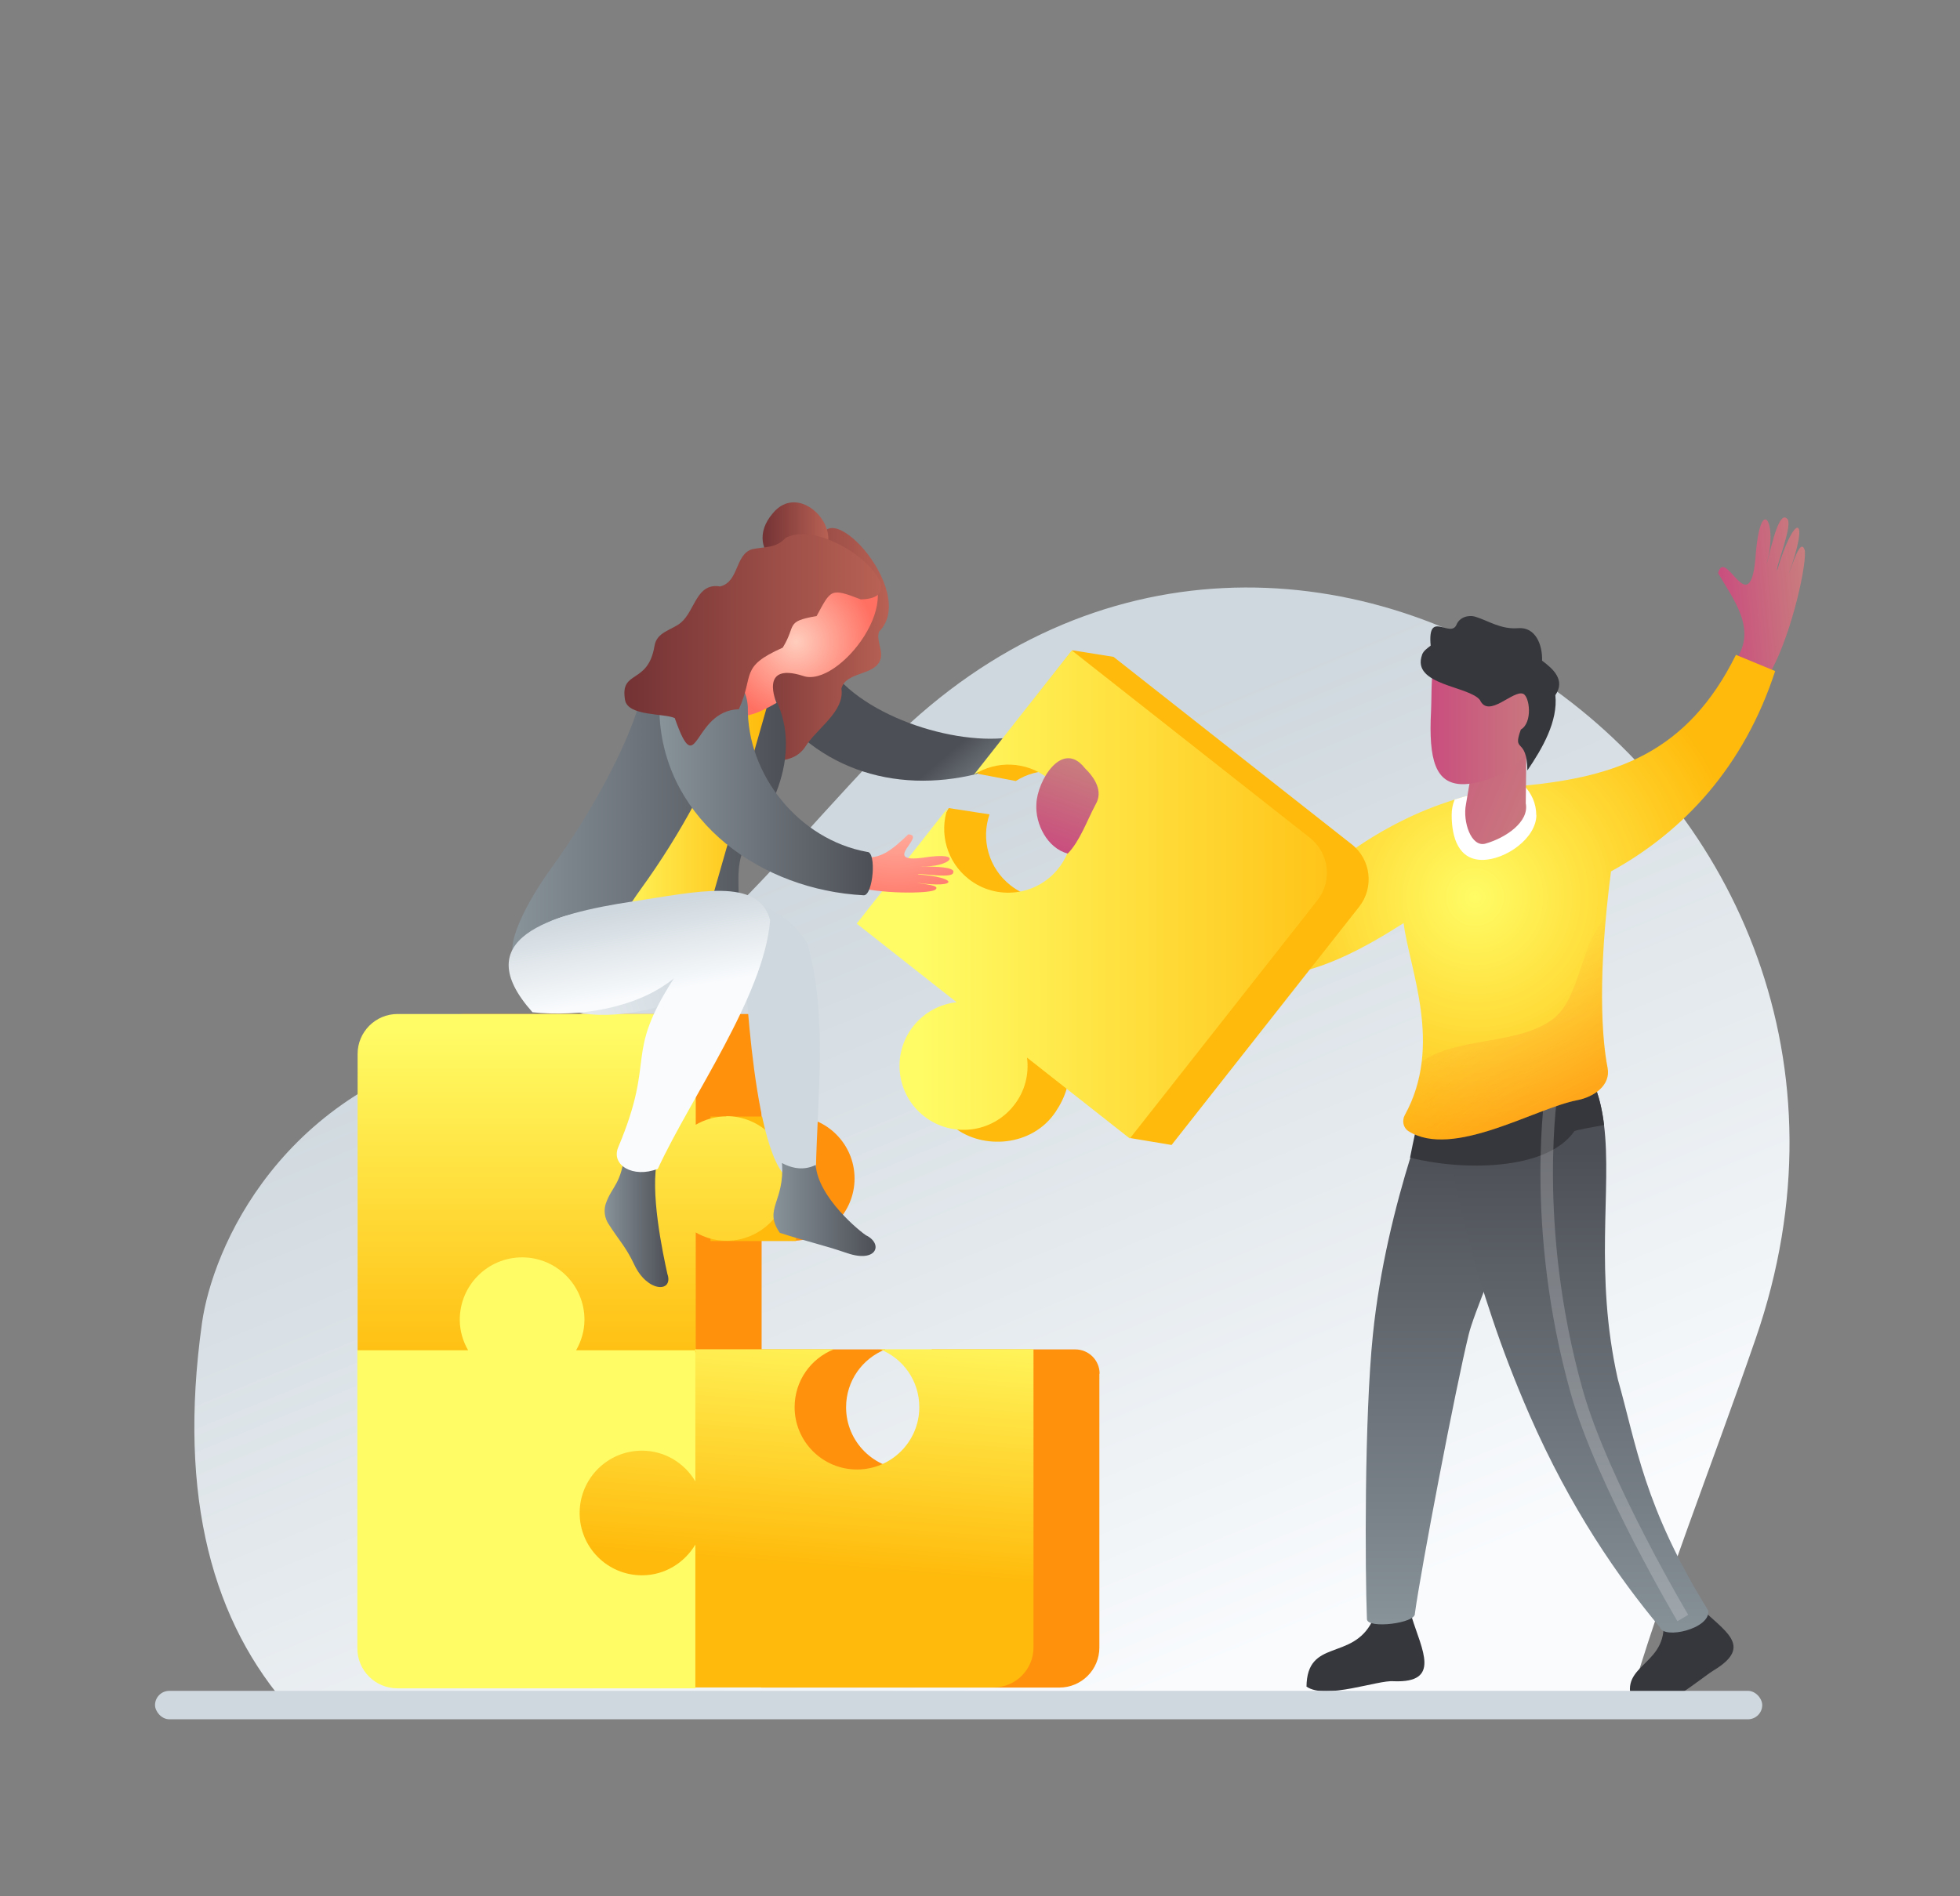 <?xml version="1.0" encoding="UTF-8"?><svg id="illustrations" xmlns="http://www.w3.org/2000/svg" xmlns:xlink="http://www.w3.org/1999/xlink" viewBox="0 0 155 150"><rect x="0" y="0" width="155" height="150" fill="#808080" stroke="none"/><defs><style>.cls-1{fill:url(#linear-gradient);}.cls-2{fill:#fff;}.cls-3{fill:#ffba0b;}.cls-4{fill:#ff910d;}.cls-5{fill:#cfd8de;}.cls-6,.cls-7{fill:#36373c;}.cls-8{fill:url(#radial-gradient-3);}.cls-9{fill:url(#radial-gradient-4);}.cls-10{fill:url(#radial-gradient-2);}.cls-11{fill:url(#linear-gradient-8);}.cls-12{fill:url(#linear-gradient-9);}.cls-13{fill:url(#linear-gradient-3);}.cls-14{fill:url(#linear-gradient-4);}.cls-15{fill:url(#linear-gradient-2);}.cls-16{fill:url(#linear-gradient-6);}.cls-17{fill:url(#linear-gradient-7);}.cls-18{fill:url(#linear-gradient-5);}.cls-19{fill:url(#radial-gradient);}.cls-20{fill:none;opacity:.2;stroke:#fff;stroke-miterlimit:10;stroke-width:.99px;}.cls-7{fill-rule:evenodd;}.cls-21{fill:url(#linear-gradient-14);}.cls-22{fill:url(#linear-gradient-18);}.cls-23{fill:url(#linear-gradient-22);}.cls-24{fill:url(#linear-gradient-20);}.cls-25{fill:url(#linear-gradient-21);}.cls-26{fill:url(#linear-gradient-23);}.cls-27{fill:url(#linear-gradient-15);}.cls-28{fill:url(#linear-gradient-19);}.cls-29{fill:url(#linear-gradient-16);}.cls-30{fill:url(#linear-gradient-17);}.cls-31{fill:url(#linear-gradient-13);}.cls-32{fill:url(#linear-gradient-12);}.cls-33{fill:url(#linear-gradient-10);}.cls-34{fill:url(#linear-gradient-11);}</style><linearGradient id="linear-gradient" x1="64.67" y1="68" x2="91.82" y2="133.71" gradientUnits="userSpaceOnUse"><stop offset="0" stop-color="#cfd8de"/><stop offset="1" stop-color="#f9fbfd"/></linearGradient><linearGradient id="linear-gradient-2" x1="44.4" y1="64.4" x2="51.39" y2="64.4" gradientTransform="translate(86.1 -12.84) rotate(-5.1)" gradientUnits="userSpaceOnUse"><stop offset="0" stop-color="#c94e7e"/><stop offset="1" stop-color="#c97e7e"/></linearGradient><linearGradient id="linear-gradient-3" x1="228.16" y1="161.41" x2="228.16" y2="122.33" gradientTransform="translate(-98.01 -27.75) scale(1 .97) skewX(-6.1)" gradientUnits="userSpaceOnUse"><stop offset="0" stop-color="#88939a"/><stop offset=".05" stop-color="#858f96"/><stop offset="1" stop-color="#4d4f56"/></linearGradient><linearGradient id="linear-gradient-4" x1="124.51" y1="130.1" x2="124.51" y2="91.04" gradientTransform="matrix(1, 0, 0, 1, 0, 0)" xlink:href="#linear-gradient-3"/><radialGradient id="radial-gradient" cx="116.64" cy="70.96" fx="116.64" fy="70.96" r="21.58" gradientUnits="userSpaceOnUse"><stop offset="0" stop-color="#fffc65"/><stop offset="1" stop-color="#ffba0b"/></radialGradient><radialGradient id="radial-gradient-2" cx="140.41" cy="118.38" fx="140.41" fy="118.38" r="48.39" gradientUnits="userSpaceOnUse"><stop offset="0" stop-color="#ff3d0b"/><stop offset="1" stop-color="#ff5c1a" stop-opacity="0"/></radialGradient><linearGradient id="linear-gradient-5" x1="109.82" y1="57.56" x2="123.7" y2="63.44" gradientTransform="matrix(1, 0, 0, 1, 0, 0)" xlink:href="#linear-gradient-2"/><linearGradient id="linear-gradient-6" x1="113.12" y1="55.98" x2="122.4" y2="55.98" gradientTransform="matrix(1, 0, 0, 1, 0, 0)" xlink:href="#linear-gradient-2"/><linearGradient id="linear-gradient-7" x1="45.32" y1="81.55" x2="45.32" y2="109.36" gradientUnits="userSpaceOnUse"><stop offset="0" stop-color="#fffc65"/><stop offset="1" stop-color="#ffba0b"/></linearGradient><linearGradient id="linear-gradient-8" x1="39.28" y1="155.71" x2="37.19" y2="187.11" xlink:href="#linear-gradient-7"/><linearGradient id="linear-gradient-9" x1="65.48" y1="102.92" x2="63.85" y2="124.08" xlink:href="#linear-gradient-7"/><linearGradient id="linear-gradient-10" x1="55" y1="106.76" x2="55" y2="106.98" xlink:href="#linear-gradient-7"/><linearGradient id="linear-gradient-11" x1="77.24" y1="65.07" x2="73.58" y2="60.79" gradientTransform="matrix(1, 0, 0, 1, 0, 0)" xlink:href="#linear-gradient-3"/><linearGradient id="linear-gradient-12" x1="72.77" y1="70.75" x2="110.66" y2="70.75" xlink:href="#linear-gradient-7"/><linearGradient id="linear-gradient-13" x1="57.88" y1="50.98" x2="70.29" y2="50.98" gradientUnits="userSpaceOnUse"><stop offset="0" stop-color="#733234"/><stop offset="1" stop-color="#b86154"/></linearGradient><linearGradient id="linear-gradient-14" x1="40.51" y1="63.45" x2="62.15" y2="63.45" gradientTransform="matrix(1, 0, 0, 1, 0, 0)" xlink:href="#linear-gradient-3"/><linearGradient id="linear-gradient-15" x1="47.6" y1="66.72" x2="60.7" y2="66.72" xlink:href="#linear-gradient-7"/><linearGradient id="linear-gradient-16" x1="57.58" y1="81.8" x2="38.24" y2="88.1" xlink:href="#linear-gradient"/><linearGradient id="linear-gradient-17" x1="47.8" y1="96.44" x2="52.84" y2="96.44" gradientTransform="matrix(1, 0, 0, 1, 0, 0)" xlink:href="#linear-gradient-3"/><linearGradient id="linear-gradient-18" x1="50.06" y1="71.75" x2="51.26" y2="78.65" xlink:href="#linear-gradient"/><linearGradient id="linear-gradient-19" x1="61.17" y1="95.68" x2="69.24" y2="95.68" gradientTransform="matrix(1, 0, 0, 1, 0, 0)" xlink:href="#linear-gradient-3"/><linearGradient id="linear-gradient-20" x1="60.3" y1="42.37" x2="65.5" y2="42.37" xlink:href="#linear-gradient-13"/><radialGradient id="radial-gradient-3" cx="2374.9" cy="-264.79" fx="2374.9" fy="-264.79" r="6.27" gradientTransform="translate(-2047.38 -1070.28) rotate(34.34)" gradientUnits="userSpaceOnUse"><stop offset="0" stop-color="#ffcdbd"/><stop offset="1" stop-color="#ff7062"/></radialGradient><radialGradient id="radial-gradient-4" cx="70.86" cy="62.05" fx="70.86" fy="62.05" r="10.45" gradientTransform="matrix(1, 0, 0, 1, 0, 0)" xlink:href="#radial-gradient-3"/><linearGradient id="linear-gradient-21" x1="52.15" y1="61.85" x2="69.02" y2="61.85" gradientTransform="matrix(1, 0, 0, 1, 0, 0)" xlink:href="#linear-gradient-3"/><linearGradient id="linear-gradient-22" x1="49.38" y1="50.62" x2="69.67" y2="50.62" xlink:href="#linear-gradient-13"/><linearGradient id="linear-gradient-23" x1="-1034.2" y1="-369.37" x2="-1027" y2="-369.37" gradientTransform="translate(775.89 -784.99) rotate(-70.54)" xlink:href="#linear-gradient-2"/></defs><path class="cls-1" d="M128.69,135.23c2.64-9.18,6.65-19.19,10.15-29.34,14.99-43.36-36.4-79.02-68.37-47.26-.44,.44-.87,.88-1.3,1.33-11.14,11.74-15.56,19.3-31.05,22.66-15.91,3.45-21.33,16.14-22.15,22.06-1.94,13.91,.93,23.74,7,30.56h105.72Z"/><g><g><path class="cls-15" d="M140.12,52.97c1.65-3.09,2.83-8.64,2.59-9.49-.35-.95-.95,1.22-1.27,1.95,1.77-4.85,.44-4.88-.9-.3-.17-.18,1.35-3.78,.76-4.12-.73-.7-1.46,3.41-1.6,3.6,.95-3.2-.51-5.82-.88-.41-.47,5-2.37-1-2.95,1.13,1.19,2.08,3.09,4.4,1.42,6.84l2.83,.81Z"/><path class="cls-7" d="M103.33,133.42c1.51,1.05,5.67-.55,6.89-.43,3.77,.15,2.22-2.49,1.43-5.05-.87-.85-1.5-.43-2.14-.45-.21,0-.56,1.32-.74,.69,0,0-.25,.06-.25,.06-1.59,3.17-5.16,1.34-5.2,5.18Z"/><path class="cls-13" d="M124.54,85.67s-1.11,2.42-2.53,5.6c-1.82,4.09-4.16,9.43-5.28,12.51-.28,.76-.49,1.38-.59,1.81-1.03,4.2-3.77,18.53-4.25,22.05,.08,.76-3.72,1.23-3.79,.45-.15-3.87-.21-15.89,.47-22.51,.53-5.2,1.77-10.17,3.01-14.16,1.65-5.31,3.31-8.86,3.31-8.86l6.13,1.97,3.53,1.14Z"/><path class="cls-7" d="M129.4,135.21c1.92,.36,5.17-2.51,6.12-3.08,3.24-1.96,.78-3.13-1.23-5.13-1.65-.58-.61,3.36-2.53,1.33,0,0-.2,.15-.2,.15,.14,3.49-4.07,3.23-2.17,6.73Z"/><path class="cls-14" d="M135.09,127.4c.21,1.44-3.54,2.31-3.83,1.31-3.27-3.92-7.04-9.33-10.3-16.78-1.16-2.66-2.13-5.2-2.94-7.62-1.54-4.53-2.53-8.63-3.23-12.25-.36-1.84-.64-3.54-.87-5.12l6.27-2.47,3.81-1.5c.26,.21,.54,.42,.76,.68,1.27,1.52,1.86,3.3,2.09,5.35,.63,5.05-.79,11.74,1.09,20.1,1.48,5.21,2.05,10.05,7.15,18.3Z"/><path class="cls-6" d="M126.85,88.99c-1.06,.19-2.04,.37-2.34,.48-2.2,3.18-8.97,3.14-13,2.1,1.07-5.48,2.33-9.14,2.33-9.14l6.35,2.03,3.81-1.5c1.85,1.45,2.56,3.68,2.85,6.03Z"/><path class="cls-20" d="M122.73,86.07s-1.76,10.81,1.97,24.04c2.02,7.17,8.38,17.88,8.38,17.88"/><path class="cls-19" d="M140.39,53.06c-2.46,7.57-7.24,12.72-12.99,15.87-1.07,8.22-.73,13.17-.27,15.53,.27,1.37-1.05,2.31-2.42,2.57-3.35,.65-9.84,4.66-13.33,2.44-.42-.27-.52-.84-.28-1.27,3.04-5.51,.35-11.55-.1-15.18-6.29,4.01-10.74,5.47-18.11,3.38,.46-.9,.77-1.87,.94-2.87,4.14,.05,7.98-2.67,13.06-6.23,2.49-1.75,5.23-3.15,8.15-4.05,1.75-.55,3.57-.93,5.43-1.1,.02,0,.04,0,.05,0,7.33-.71,12.93-2.62,16.76-10.35l3.1,1.28Z"/><path class="cls-2" d="M121.5,64.46c0,1.84-2.43,3.56-4.28,3.56s-2.42-1.72-2.42-3.56c0-.43,.08-.84,.24-1.22,1.75-.55,3.57-.93,5.43-1.1,.02,0,.04,0,.05,0,.59,.6,.97,1.42,.97,2.33Z"/><path class="cls-10" d="M126.99,72.61c-1.99,1.86-1.98,6.32-4.18,8-2.73,2.08-7.62,1.38-10.39,3.38-.17,1.41-.57,2.82-1.33,4.21-.24,.44-.14,1.01,.28,1.28,3.49,2.22,9.98-1.79,13.33-2.44,1.37-.27,2.69-1.2,2.42-2.58-.39-1.98-.68-5.8-.14-11.85Z"/></g><g><path class="cls-18" d="M120.74,56.05l-.08,7.5c.29,1.46-1.59,2.73-3.18,3.18-1.14,.33-1.82-1.74-1.55-3.1l1.31-7.72,3.49,.14Z"/><path class="cls-16" d="M113.32,53.1c-.14,.51-.11,2.49-.15,3.14-.21,3.93,.38,5.72,2.42,5.79,1.29,.05,3.77-.83,4.62-1.87,.93-1.12,2.07-2.11,2.17-4.15,.24-3.93-1.68-5.91-4.65-6.08-2.49-.13-3.72,.58-4.42,3.17Z"/><path class="cls-6" d="M112.46,51.8c-.87,2.41,3.72,2.45,4.58,3.58,.69,1.48,2.61-.82,3.41-.5,.52,.21,.77,2.28-.18,2.83-.7,1.93,.47,.51,.52,3.23,1.18-1.73,2.43-3.89,2.21-5.95,.81-1.19-.16-2.07-1.05-2.73,.04-1.26-.52-2.68-1.89-2.57s-2.34-.58-3.37-.9c-.58-.18-1.27,.05-1.5,.61-.48,1.15-2.32-1.25-2.05,1.67-.26,.21-.57,.4-.69,.74Z"/></g></g><g><g><g><g><path class="cls-4" d="M62.65,88.31c-.89,0-1.71,.25-2.42,.66v-8.76h-23.58c-1.75,0-3.16,1.42-3.16,3.16v23.58h26.74v-9.46c.72,.41,1.54,.66,2.42,.66,2.72,0,4.93-2.21,4.93-4.93s-2.21-4.93-4.93-4.93Z"/><rect class="cls-3" x="56.19" y="88.32" width="6.76" height="9.85"/></g><g><path class="cls-4" d="M86.94,108.66v21.67c0,1.75-1.42,3.16-3.16,3.16h-23.58v-11.3c-.86,1.44-2.43,2.43-4.23,2.43-3.07,0-5.48-2.8-4.81-5.99,.4-1.88,1.93-3.38,3.8-3.76,2.22-.44,4.22,.61,5.24,2.32v-10.45h9.82c-1.82,.72-3.11,2.49-3.11,4.58,0,2.72,2.21,4.93,4.93,4.93s4.93-2.21,4.93-4.93c0-2.09-1.29-3.86-3.11-4.58h11.37c1.07,0,1.93,.86,1.93,1.92Z"/><path class="cls-17" d="M57.44,88.31c-.89,0-1.71,.25-2.42,.66v-8.76H31.44c-1.75,0-3.16,1.42-3.16,3.16v23.58h26.74v-9.46c.72,.41,1.54,.66,2.42,.66,2.72,0,4.93-2.21,4.93-4.93s-2.21-4.93-4.93-4.93Z"/><path class="cls-11" d="M45.56,106.81c.41-.72,.66-1.54,.66-2.42,0-2.72-2.21-4.93-4.93-4.93s-4.93,2.21-4.93,4.93c0,.89,.25,1.71,.66,2.42h-8.76v23.58c0,1.75,1.42,3.16,3.16,3.16h23.58v-26.74h-9.46Z"/><path class="cls-12" d="M81.73,106.74v23.58c0,1.75-1.42,3.16-3.16,3.16h-23.58v-11.3c-.86,1.44-2.42,2.43-4.22,2.43-2.73,0-4.93-2.21-4.93-4.93s2.2-4.93,4.93-4.93c1.8,0,3.36,.98,4.22,2.43v-10.45h10.96c-1.82,.72-3.11,2.49-3.11,4.58,0,2.72,2.21,4.93,4.93,4.93s4.93-2.21,4.93-4.93c0-2.09-1.28-3.86-3.11-4.58h12.17Z"/><rect class="cls-33" x="54.98" y="106.74" width=".04" height=".22"/></g></g><g><path class="cls-3" d="M106.9,66.79l-18.84-14.83-3.26-.52-7.62,9.74,3.15,.6c1.76-1.13,4.11-1.08,5.85,.28,2.2,1.73,2.58,4.92,.84,7.12-1.73,2.2-4.92,2.58-7.11,.85-1.73-1.36-2.34-3.63-1.66-5.61l-3.22-.5-2.42,4.07,6.35,11.79c-1.3,.14-2.55,.79-3.43,1.9-1.73,2.2-2.23,5.79-.04,7.52,2.2,1.73,6.12,1.54,7.99-1.25,.79-1.18,1.21-2.48,1.04-3.78l4.9,5.86,3.23,.54,14.84-18.85c1.19-1.52,.93-3.73-.59-4.93Z"/><path class="cls-34" d="M79.73,58.35c-4.78,.61-12.68-2.11-14.66-6.49,0,0-4.79,2.65-4.79,2.65,3.73,6.32,10.45,8.33,16.97,6.71,.83-1.22,2.53-1.66,2.49-2.88Z"/><path class="cls-32" d="M103.6,66.28l-18.84-14.83-7.74,9.83c1.76-1.13,4.11-1.08,5.85,.28,2.2,1.73,2.58,4.92,.84,7.12-1.73,2.2-4.92,2.58-7.11,.85-1.73-1.36-2.34-3.63-1.66-5.61l-7.19,9.14,7.9,6.22c-1.3,.14-2.55,.79-3.43,1.9-1.73,2.2-1.35,5.38,.85,7.11,2.2,1.73,5.38,1.35,7.11-.85,.88-1.11,1.21-2.48,1.04-3.78l8.13,6.4,14.84-18.85c1.19-1.52,.93-3.73-.59-4.93Z"/></g></g><g><g><g><path class="cls-31" d="M64.89,43.38c1.08,2.38,.93,2.31-1.11,3.58-.31,.48-.04,1.18-.34,1.67-.41,.67-1.57,.49-2.01,1.15-.46,.68,.23,1.66-.1,2.41-.32,.7-1.37,.83-1.68,1.53-.17,1.06-.02,2.03-1.13,2.68-1.26,1.01-.45,1.98,.74,2.54,.62,.49,.99,1.47,1.95,1.25,1-.02,1.93-.26,2.5-1.16,.89-1.42,3.1-2.74,2.83-4.56,.35-1.38,2.67-.99,3.09-2.32,.22-.71-.36-1.49-.11-2.19,3.23-3.24-4.74-11.73-4.63-6.56Z"/><path class="cls-21" d="M59.67,52.89c-2.15-1.45-6.94-4.91-9.16,2.87-.94,3.3-3.75,8.55-6.88,12.86-2.02,2.78-3.95,6.52-2.74,7.43,2.02-1.52,12.62,.44,15.56-.87,3.62-1.61,.75-5.97,2.72-8.61,3.34-4.48,4.37-9.55,.5-13.68Z"/><path class="cls-27" d="M60.7,55.71c-1.13,.58-2.36-.91-3.11,1.71-.94,3.3-3.75,8.55-6.88,12.86-2.02,2.78-3.95,6.52-2.74,7.43,1.79-1.34,3.71-2.48,7.36-3.19l5.38-18.82Z"/><path class="cls-29" d="M63.86,74.66c-2.1-3.51-6.38-4.32-12-3.43s-10.78,1.02-10.33,4.81c1.77,7.42,13.19,3.39,17.38,.73,.24,3.38,1.24,20.84,5.61,15.82,.13-5.98,.93-12.34-.66-17.93Z"/><path class="cls-30" d="M52.79,100.83c-.37-1.67-1.43-6.65-.78-9.19,.23-.89-1.75,.08-2.61-.57-.23,2.61-1,2.73-1.49,4.13-.18,.53-.1,1.13,.2,1.6,.84,1.32,1.39,1.83,2.05,3.24,1.03,2.19,3.06,2.22,2.64,.79Z"/><path class="cls-22" d="M60.91,72.82s0,0,0,0c-.88-3.5-5.86-2.26-10.83-1.52-6.68,1-13.16,2.96-7.97,8.77,3.65,.4,8.28-.3,11.18-2.68-4,6.24-1.36,6.14-4.4,13.36-.59,1.4,1.15,2.47,3.13,1.71,2.6-5.63,8.4-13.69,8.88-19.64Z"/></g><path class="cls-28" d="M68.54,97.75c-.49-.29-3.86-3.03-4.03-5.6-.82,.4-1.71,.36-2.67-.15,.23,3.07-1.49,3.62-.17,5.52,2.33,.75,3.25,.9,5.34,1.61,2.29,.78,2.85-.69,1.53-1.39Z"/></g><path class="cls-24" d="M65.07,43.85c-2.21,2.92-6.55-.22-3.97-3.23,2.1-2.6,5.65,1.16,3.97,3.23Z"/><path class="cls-8" d="M61.41,55.6s-1.42-3.25,2.08-2.14c2.82,1.04,8.69-6.51,4.43-8.91-2.19-1.62-5.1-2.12-6.53,1.19-.85,2.16-5.43,9.29-5.43,9.29,1.94,1.82,2.67,2.18,5.45,.57Z"/><path class="cls-9" d="M67.37,70.08c2.24,.66,6.03,.61,6.56,.32,.57-.38-.93-.46-1.44-.57,3.41,.47,3.26-.45,.08-.66,.1-.14,2.66,.35,2.8-.11,.36-.61-2.43-.48-2.57-.54,2.22,.16,3.74-1.24,.16-.67-3.34,.44,.35-1.78-1.13-1.85-1.21,1.13-2.41,2.35-4.22,1.58l-.24,2.5Z"/><path class="cls-25" d="M68.58,67.39c-5.4-.97-9.52-6.11-9.44-11.47h0c-.3-4.59-7.27-3.7-6.97,.9,.54,8.2,8.06,13.58,16.14,14,.74,0,1.02-3.43,.28-3.43Z"/><path class="cls-23" d="M68.09,47.42c-2.43-.94-2.36-.8-3.51,1.31-2.52,.44-1.57,.7-2.68,2.5-3.46,1.54-2.22,2.13-3.47,4.87-3.72,.13-3.23,5.91-5.07,.7-.87-.39-3.71-.14-3.93-1.43-.42-2.43,1.82-1.17,2.33-4.28,.18-1.12,1.39-1.25,2.09-1.84,1.13-.96,1.22-3.17,3.09-2.86,1.5-.35,1.17-2.48,2.51-2.94,1.01-.22,1.91-.06,2.68-.9,3.38-1.76,10.79,4.75,5.97,4.86Z"/></g></g><path class="cls-26" d="M86.64,63.64c.62-1.04-.05-2.1-.85-2.88-1.8-2.3-3.77,1.02-3.83,2.83-.11,1.6,.88,3.51,2.48,3.93,.97-1,1.53-2.63,2.2-3.88Z"/><rect class="cls-5" x="12.26" y="133.75" width="127.1" height="2.25" rx="1.13" ry="1.13"/></svg>